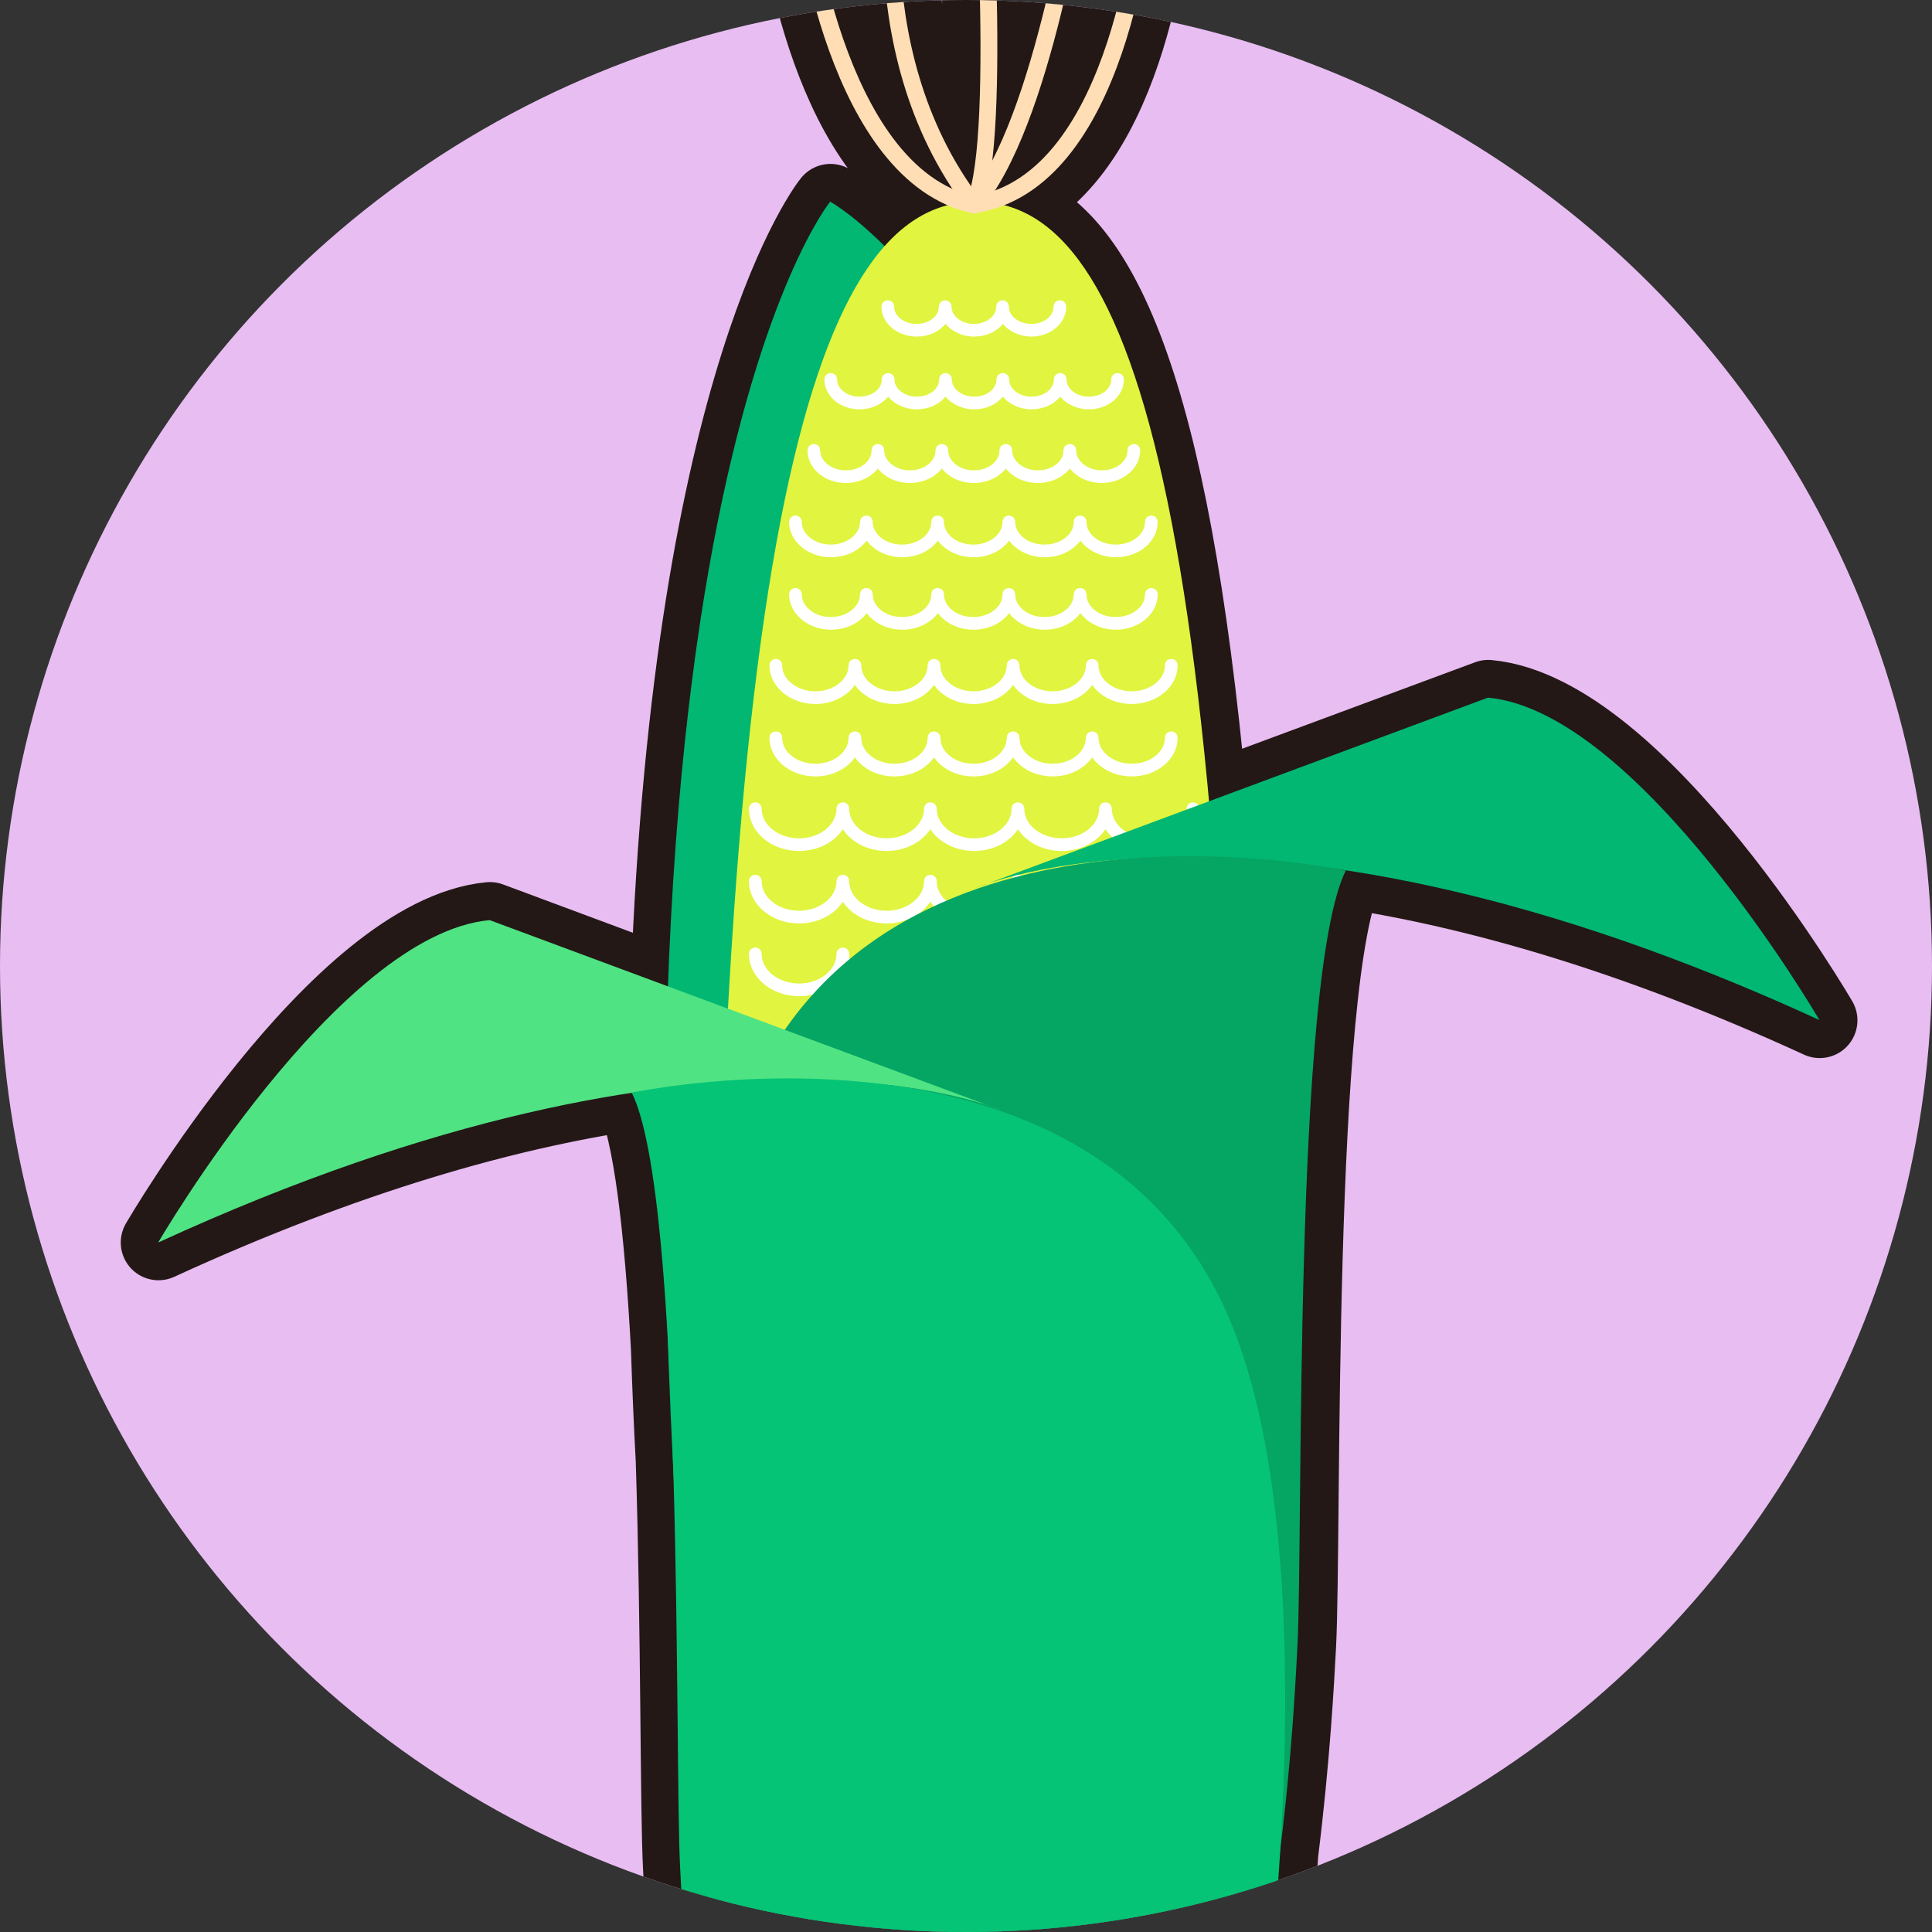 <?xml version="1.0" encoding="UTF-8"?>
<!-- Generator: Adobe Illustrator 26.4.1, SVG Export Plug-In . SVG Version: 6.00 Build 0)  -->
<svg xmlns="http://www.w3.org/2000/svg" xmlns:xlink="http://www.w3.org/1999/xlink" version="1.1" id="_レイヤー_2" x="0px" y="0px" viewBox="0 0 64 64" style="enable-background:new 0 0 64 64;" xml:space="preserve">
<rect x="0" y="0" width="64" height="64" fill="#333333" stroke="none"/>
<style type="text/css">
	.st0{clip-path:url(#SVGID_00000100358614083278750280000000173337037932840850_);}
	.st1{fill:#E8BDF2;}
	.st2{fill:#231815;stroke:#231815;stroke-width:2.5;stroke-linecap:round;stroke-linejoin:round;}
	.st3{fill:#02B771;}
	.st4{fill:#E1F43F;}
	.st5{fill:#FFDEB5;}
	.st6{fill:#FFFFFF;}
	.st7{fill:#05A564;}
	.st8{fill:#50E383;}
	.st9{fill:#05C476;}
</style>
<g id="design">
	<g>
		<defs>
			<circle id="SVGID_1_" cx="32" cy="32" r="32"></circle>
		</defs>
		<clipPath id="SVGID_00000073701963485490088130000000461097942637358475_">
			<use xlink:href="#SVGID_1_" style="overflow:visible;"></use>
		</clipPath>
		<g style="clip-path:url(#SVGID_00000073701963485490088130000000461097942637358475_);">
			<g>
				<rect x="-24" y="-24" class="st1" width="112" height="112"></rect>
				<path class="st2" d="M44.59,28.84c4.17,0.64,9.4,2.07,15.69,4.96c0,0-5.94-10.21-10.98-10.69l-9.24,3.43      C38.8,12.77,36.41,7.59,33.27,6.79c4.26-1.68,4.91-9.65,4.94-10.02c0.01-0.16-0.1-0.29-0.26-0.3c-0.16-0.02-0.29,0.1-0.3,0.26      c0,0.09-0.66,8.08-4.68,9.57c2.05-3.17,3.07-10.22,3.11-10.54c0.02-0.15-0.09-0.3-0.24-0.32s-0.3,0.09-0.32,0.24      c-0.01,0.07-0.92,6.35-2.65,9.67C33.33,1.56,32.73-6.4,32.7-6.79c-0.01-0.16-0.14-0.27-0.3-0.26s-0.27,0.15-0.26,0.3      c0,0.11,0.74,9.89,0.03,12.91C28.63,1.05,30.1-5.52,30.12-5.58c0.04-0.15-0.06-0.3-0.21-0.34c-0.15-0.03-0.3,0.06-0.34,0.21      c-0.02,0.07-1.5,6.67,1.98,11.95c-3.77-1.74-4.64-9.43-4.65-9.51c-0.02-0.15-0.15-0.26-0.31-0.25      c-0.15,0.02-0.27,0.16-0.25,0.31c0.04,0.35,0.93,8.22,5.08,10.01c-0.75,0.19-1.45,0.63-2.1,1.36c-1.1-1.09-1.81-1.48-1.81-1.48      s-4.62,5.67-5.37,25.99l-5.91-2.2C11.19,30.95,5.25,41.16,5.25,41.16c6.29-2.89,11.51-4.33,15.69-4.96      c0.64,1.29,1,4.6,1.21,8.44c0.04,1.21,0.09,2.46,0.16,3.74c0.18,5.7,0.14,11.57,0.24,13.48c0.19,3.69,1.16,23.12,9.22,23.12      s9-11.03,9.69-14.97c0.28-1.58,0.72-4.82,0.96-8.62c0.39-3.11,0.53-5.75,0.59-6.89c0.19-3.69-0.14-22.14,1.6-25.66L44.59,28.84z      "></path>
				<path class="st3" d="M41.87,60.35c0-45.91-14.37-53.67-14.37-53.67s-9.04,11.08-3.89,57.82"></path>
				<path class="st4" d="M41.05,55.22c0-38.26-3.43-48.54-8.72-48.54s-8.72,10.28-8.72,48.54"></path>
				<path class="st5" d="M32.26,7.06c-0.08,0-0.17-0.04-0.22-0.11c-4.11-5.38-2.49-12.59-2.48-12.66c0.04-0.15,0.19-0.24,0.34-0.21      c0.15,0.04,0.25,0.19,0.21,0.34c-0.02,0.07-1.57,7.03,2.38,12.19c0.09,0.12,0.07,0.3-0.05,0.4c-0.05,0.04-0.11,0.06-0.17,0.06      L32.26,7.06z"></path>
				<path class="st5" d="M32.26,7.06c0,0-0.08,0-0.11-0.02c-0.14-0.06-0.21-0.23-0.14-0.37c0.97-2.2,0.14-13.3,0.13-13.41      c-0.01-0.16,0.1-0.29,0.26-0.3c0.14-0.02,0.29,0.1,0.3,0.26c0.03,0.46,0.85,11.36-0.18,13.68c-0.05,0.11-0.15,0.17-0.26,0.17      V7.06z"></path>
				<path class="st5" d="M32.26,7.06c-0.07,0-0.13-0.02-0.19-0.07c-0.12-0.1-0.13-0.28-0.03-0.4C34.3,4,35.5-4.23,35.51-4.31      c0.02-0.15,0.17-0.26,0.32-0.24s0.26,0.16,0.24,0.32c-0.05,0.35-1.23,8.49-3.6,11.2c-0.06,0.06-0.13,0.1-0.21,0.1L32.26,7.06z"></path>
				<path class="st5" d="M32.26,7.06c0,0-0.04,0-0.06,0c-4.83-1.05-5.84-9.89-5.88-10.26c-0.02-0.16,0.1-0.29,0.25-0.31      c0.15-0.01,0.29,0.09,0.31,0.25c0,0.09,1,8.81,5.43,9.77c0.15,0.03,0.25,0.18,0.22,0.34c-0.03,0.13-0.15,0.22-0.28,0.22      L32.26,7.06z"></path>
				<path class="st5" d="M32.26,7.06c-0.14,0-0.26-0.1-0.28-0.24c-0.02-0.15,0.08-0.3,0.24-0.32c4.68-0.71,5.41-9.67,5.42-9.76      c0.01-0.16,0.14-0.28,0.3-0.26c0.16,0.01,0.27,0.15,0.26,0.3c-0.03,0.39-0.78,9.5-5.9,10.28C32.29,7.06,32.27,7.06,32.26,7.06z"></path>
				<path class="st6" d="M38.07,40.21c-0.62,0-1.17-0.29-1.45-0.72c-0.29,0.43-0.83,0.72-1.45,0.72s-1.17-0.29-1.45-0.72      c-0.28,0.43-0.83,0.72-1.45,0.72s-1.17-0.29-1.45-0.72c-0.29,0.43-0.83,0.72-1.45,0.72s-1.17-0.29-1.45-0.72      c-0.28,0.43-0.83,0.72-1.45,0.72c-0.92,0-1.66-0.63-1.66-1.4c0-0.12,0.09-0.21,0.21-0.21s0.21,0.09,0.21,0.21      c0,0.54,0.56,0.98,1.24,0.98s1.24-0.44,1.24-0.98c0-0.12,0.09-0.21,0.21-0.21s0.21,0.09,0.21,0.21c0,0.54,0.56,0.98,1.24,0.98      s1.24-0.44,1.24-0.98c0-0.12,0.09-0.21,0.21-0.21s0.21,0.09,0.21,0.21c0,0.54,0.56,0.98,1.24,0.98c0.68,0,1.24-0.44,1.24-0.98      c0-0.12,0.09-0.21,0.21-0.21s0.21,0.09,0.21,0.21c0,0.54,0.56,0.98,1.24,0.98s1.24-0.44,1.24-0.98c0-0.12,0.09-0.21,0.21-0.21      s0.21,0.09,0.21,0.21c0,0.54,0.56,0.98,1.24,0.98s1.24-0.44,1.24-0.98c0-0.12,0.09-0.21,0.21-0.21s0.21,0.09,0.21,0.21      C39.73,39.58,38.98,40.21,38.07,40.21z"></path>
				<path class="st6" d="M38.07,37.81c-0.62,0-1.17-0.29-1.45-0.72c-0.29,0.43-0.83,0.72-1.45,0.72s-1.17-0.29-1.45-0.72      c-0.28,0.43-0.83,0.72-1.45,0.72s-1.17-0.29-1.45-0.72c-0.29,0.43-0.83,0.72-1.45,0.72s-1.17-0.29-1.45-0.72      c-0.28,0.43-0.83,0.72-1.45,0.72c-0.92,0-1.66-0.63-1.66-1.4c0-0.12,0.09-0.21,0.21-0.21s0.21,0.09,0.21,0.21      c0,0.54,0.56,0.98,1.24,0.98s1.24-0.44,1.24-0.98c0-0.12,0.09-0.21,0.21-0.21s0.21,0.09,0.21,0.21c0,0.54,0.56,0.98,1.24,0.98      s1.24-0.44,1.24-0.98c0-0.12,0.09-0.21,0.21-0.21s0.21,0.09,0.21,0.21c0,0.54,0.56,0.98,1.24,0.98c0.68,0,1.24-0.44,1.24-0.98      c0-0.12,0.09-0.21,0.21-0.21s0.21,0.09,0.21,0.21c0,0.54,0.56,0.98,1.24,0.98s1.24-0.44,1.24-0.98c0-0.12,0.09-0.21,0.21-0.21      s0.21,0.09,0.21,0.21c0,0.54,0.56,0.98,1.24,0.98s1.24-0.44,1.24-0.98c0-0.12,0.09-0.21,0.21-0.21s0.21,0.09,0.21,0.21      C39.73,37.18,38.98,37.81,38.07,37.81z"></path>
				<path class="st6" d="M38.07,35.4c-0.62,0-1.17-0.29-1.45-0.72c-0.29,0.43-0.83,0.72-1.45,0.72s-1.17-0.29-1.45-0.72      c-0.28,0.43-0.83,0.72-1.45,0.72s-1.17-0.29-1.45-0.72c-0.29,0.43-0.83,0.72-1.45,0.72s-1.17-0.29-1.45-0.72      c-0.28,0.43-0.83,0.72-1.45,0.72c-0.92,0-1.66-0.63-1.66-1.4c0-0.12,0.09-0.21,0.21-0.21s0.21,0.09,0.21,0.21      c0,0.54,0.56,0.98,1.24,0.98s1.24-0.44,1.24-0.98c0-0.12,0.09-0.21,0.21-0.21s0.21,0.09,0.21,0.21c0,0.54,0.56,0.98,1.24,0.98      s1.24-0.44,1.24-0.98c0-0.12,0.09-0.21,0.21-0.21s0.21,0.09,0.21,0.21c0,0.54,0.56,0.98,1.24,0.98c0.68,0,1.24-0.44,1.24-0.98      c0-0.12,0.09-0.21,0.21-0.21s0.21,0.09,0.21,0.21c0,0.54,0.56,0.98,1.24,0.98s1.24-0.44,1.24-0.98c0-0.12,0.09-0.21,0.21-0.21      s0.21,0.09,0.21,0.21c0,0.54,0.56,0.98,1.24,0.98s1.24-0.44,1.24-0.98c0-0.12,0.09-0.21,0.21-0.21s0.21,0.09,0.21,0.21      C39.73,34.77,38.98,35.4,38.07,35.4z"></path>
				<path class="st6" d="M38.07,33c-0.62,0-1.17-0.29-1.45-0.72C36.33,32.71,35.79,33,35.17,33s-1.17-0.29-1.45-0.72      C33.44,32.71,32.89,33,32.27,33s-1.17-0.29-1.45-0.72C30.53,32.71,29.99,33,29.37,33s-1.17-0.29-1.45-0.72      C27.64,32.71,27.09,33,26.47,33c-0.92,0-1.66-0.63-1.66-1.4c0-0.12,0.09-0.21,0.21-0.21s0.21,0.09,0.21,0.21      c0,0.54,0.56,0.98,1.24,0.98s1.24-0.44,1.24-0.98c0-0.12,0.09-0.21,0.21-0.21s0.21,0.09,0.21,0.21c0,0.54,0.56,0.98,1.24,0.98      s1.24-0.44,1.24-0.98c0-0.12,0.09-0.21,0.21-0.21s0.21,0.09,0.21,0.21c0,0.54,0.56,0.98,1.24,0.98c0.68,0,1.24-0.44,1.24-0.98      c0-0.12,0.09-0.21,0.21-0.21s0.21,0.09,0.21,0.21c0,0.54,0.56,0.98,1.24,0.98s1.24-0.44,1.24-0.98c0-0.12,0.09-0.21,0.21-0.21      s0.21,0.09,0.21,0.21c0,0.54,0.56,0.98,1.24,0.98s1.24-0.44,1.24-0.98c0-0.12,0.09-0.21,0.21-0.21s0.21,0.09,0.21,0.21      C39.73,32.37,38.98,33,38.07,33z"></path>
				<path class="st6" d="M38.07,30.59c-0.62,0-1.17-0.29-1.45-0.72c-0.29,0.43-0.83,0.72-1.45,0.72S34,30.3,33.72,29.87      c-0.28,0.43-0.83,0.72-1.45,0.72s-1.17-0.29-1.45-0.72c-0.29,0.43-0.83,0.72-1.45,0.72s-1.17-0.29-1.45-0.72      c-0.28,0.43-0.83,0.72-1.45,0.72c-0.92,0-1.66-0.63-1.66-1.4c0-0.12,0.09-0.21,0.21-0.21s0.21,0.09,0.21,0.21      c0,0.54,0.56,0.98,1.24,0.98s1.24-0.44,1.24-0.98c0-0.12,0.09-0.21,0.21-0.21s0.21,0.09,0.21,0.21c0,0.54,0.56,0.98,1.24,0.98      s1.24-0.44,1.24-0.98c0-0.12,0.09-0.21,0.21-0.21s0.21,0.09,0.21,0.21c0,0.54,0.56,0.98,1.24,0.98c0.68,0,1.24-0.44,1.24-0.98      c0-0.12,0.09-0.21,0.21-0.21s0.21,0.09,0.21,0.21c0,0.54,0.56,0.98,1.24,0.98s1.24-0.44,1.24-0.98c0-0.12,0.09-0.21,0.21-0.21      s0.21,0.09,0.21,0.21c0,0.54,0.56,0.98,1.24,0.98s1.24-0.44,1.24-0.98c0-0.12,0.09-0.21,0.21-0.21s0.21,0.09,0.21,0.21      C39.73,29.96,38.98,30.59,38.07,30.59z"></path>
				<path class="st6" d="M38.07,28.19c-0.62,0-1.17-0.29-1.45-0.72c-0.29,0.43-0.83,0.72-1.45,0.72S34,27.9,33.72,27.47      c-0.28,0.43-0.83,0.72-1.45,0.72s-1.17-0.29-1.45-0.72c-0.29,0.43-0.83,0.72-1.45,0.72s-1.17-0.29-1.45-0.72      c-0.28,0.43-0.83,0.72-1.45,0.72c-0.92,0-1.66-0.63-1.66-1.4c0-0.12,0.09-0.21,0.21-0.21s0.21,0.09,0.21,0.21      c0,0.54,0.56,0.98,1.24,0.98s1.24-0.44,1.24-0.98c0-0.12,0.09-0.21,0.21-0.21s0.21,0.09,0.21,0.21c0,0.54,0.56,0.98,1.24,0.98      s1.24-0.44,1.24-0.98c0-0.12,0.09-0.21,0.21-0.21s0.21,0.09,0.21,0.21c0,0.54,0.56,0.98,1.24,0.98c0.68,0,1.24-0.44,1.24-0.98      c0-0.12,0.09-0.21,0.21-0.21s0.21,0.09,0.21,0.21c0,0.54,0.56,0.98,1.24,0.98s1.24-0.44,1.24-0.98c0-0.12,0.09-0.21,0.21-0.21      s0.21,0.09,0.21,0.21c0,0.54,0.56,0.98,1.24,0.98s1.24-0.44,1.24-0.98c0-0.12,0.09-0.21,0.21-0.21s0.21,0.09,0.21,0.21      C39.73,27.56,38.98,28.19,38.07,28.19z"></path>
				<path class="st6" d="M37.49,25.72c-0.56,0-1.04-0.25-1.31-0.63c-0.27,0.38-0.75,0.63-1.31,0.63s-1.04-0.25-1.31-0.63      c-0.27,0.38-0.75,0.63-1.31,0.63s-1.04-0.25-1.31-0.63c-0.27,0.38-0.75,0.63-1.31,0.63s-1.04-0.25-1.31-0.63      c-0.27,0.38-0.75,0.63-1.31,0.63c-0.84,0-1.52-0.57-1.52-1.28c0-0.12,0.09-0.21,0.21-0.21s0.21,0.09,0.21,0.21      c0,0.47,0.49,0.86,1.1,0.86s1.1-0.39,1.1-0.86c0-0.12,0.09-0.21,0.21-0.21s0.21,0.09,0.21,0.21c0,0.47,0.49,0.86,1.1,0.86      s1.1-0.39,1.1-0.86c0-0.12,0.09-0.21,0.21-0.21s0.21,0.09,0.21,0.21c0,0.47,0.49,0.86,1.1,0.86c0.61,0,1.1-0.39,1.1-0.86      c0-0.12,0.09-0.21,0.21-0.21s0.21,0.09,0.21,0.21c0,0.47,0.49,0.86,1.1,0.86s1.1-0.39,1.1-0.86c0-0.12,0.09-0.21,0.21-0.21      s0.21,0.09,0.21,0.21c0,0.47,0.49,0.86,1.1,0.86s1.1-0.39,1.1-0.86c0-0.12,0.09-0.21,0.21-0.21s0.21,0.09,0.21,0.21      C39.01,25.15,38.33,25.72,37.49,25.72L37.49,25.72z"></path>
				<path class="st6" d="M37.49,23.32c-0.56,0-1.04-0.25-1.31-0.63c-0.27,0.38-0.75,0.63-1.31,0.63s-1.04-0.25-1.31-0.63      c-0.27,0.38-0.75,0.63-1.31,0.63s-1.04-0.25-1.31-0.63c-0.27,0.38-0.75,0.63-1.31,0.63s-1.04-0.25-1.31-0.63      c-0.27,0.38-0.75,0.63-1.31,0.63c-0.84,0-1.52-0.57-1.52-1.28c0-0.12,0.09-0.21,0.21-0.21s0.21,0.09,0.21,0.21      c0,0.47,0.49,0.86,1.1,0.86s1.1-0.39,1.1-0.86c0-0.12,0.09-0.21,0.21-0.21s0.21,0.09,0.21,0.21c0,0.47,0.49,0.86,1.1,0.86      s1.1-0.39,1.1-0.86c0-0.12,0.09-0.21,0.21-0.21s0.21,0.09,0.21,0.21c0,0.47,0.49,0.86,1.1,0.86c0.61,0,1.1-0.39,1.1-0.86      c0-0.12,0.09-0.21,0.21-0.21s0.21,0.09,0.21,0.21c0,0.47,0.49,0.86,1.1,0.86s1.1-0.39,1.1-0.86c0-0.12,0.09-0.21,0.21-0.21      s0.21,0.09,0.21,0.21c0,0.47,0.49,0.86,1.1,0.86s1.1-0.39,1.1-0.86c0-0.12,0.09-0.21,0.21-0.21s0.21,0.09,0.21,0.21      C39.01,22.75,38.33,23.32,37.49,23.32L37.49,23.32z"></path>
				<path class="st6" d="M36.97,20.86c-0.5,0-0.93-0.22-1.18-0.55c-0.25,0.33-0.68,0.55-1.18,0.55s-0.93-0.22-1.18-0.55      c-0.25,0.33-0.68,0.55-1.18,0.55s-0.93-0.22-1.18-0.55c-0.25,0.33-0.68,0.55-1.18,0.55s-0.93-0.22-1.18-0.55      c-0.25,0.33-0.68,0.55-1.18,0.55c-0.77,0-1.39-0.53-1.39-1.17c0-0.12,0.09-0.21,0.21-0.21s0.21,0.09,0.21,0.21      c0,0.41,0.43,0.75,0.96,0.75s0.97-0.34,0.97-0.75c0-0.12,0.09-0.21,0.21-0.21s0.21,0.09,0.21,0.21c0,0.41,0.43,0.75,0.97,0.75      s0.97-0.34,0.97-0.75c0-0.12,0.09-0.21,0.21-0.21s0.21,0.09,0.21,0.21c0,0.41,0.43,0.75,0.97,0.75c0.54,0,0.97-0.34,0.97-0.75      c0-0.12,0.09-0.21,0.21-0.21s0.21,0.09,0.21,0.21c0,0.41,0.43,0.75,0.97,0.75s0.97-0.34,0.97-0.75c0-0.12,0.09-0.21,0.21-0.21      s0.21,0.09,0.21,0.21c0,0.41,0.43,0.75,0.97,0.75s0.97-0.34,0.97-0.75c0-0.12,0.09-0.21,0.21-0.21s0.21,0.09,0.21,0.21      c0,0.65-0.62,1.17-1.39,1.17H36.97z"></path>
				<path class="st6" d="M36.97,18.46c-0.5,0-0.93-0.22-1.18-0.55c-0.25,0.33-0.68,0.55-1.18,0.55s-0.93-0.22-1.18-0.55      c-0.25,0.33-0.68,0.55-1.18,0.55s-0.93-0.22-1.18-0.55c-0.25,0.33-0.68,0.55-1.18,0.55s-0.93-0.22-1.18-0.55      c-0.25,0.33-0.68,0.55-1.18,0.55c-0.77,0-1.39-0.53-1.39-1.17c0-0.12,0.09-0.21,0.21-0.21s0.21,0.09,0.21,0.21      c0,0.41,0.43,0.75,0.96,0.75s0.97-0.34,0.97-0.75c0-0.12,0.09-0.21,0.21-0.21s0.21,0.09,0.21,0.21c0,0.41,0.43,0.75,0.97,0.75      s0.97-0.34,0.97-0.75c0-0.12,0.09-0.21,0.21-0.21s0.21,0.09,0.21,0.21c0,0.41,0.43,0.75,0.97,0.75c0.54,0,0.97-0.34,0.97-0.75      c0-0.12,0.09-0.21,0.21-0.21s0.21,0.09,0.21,0.21c0,0.41,0.43,0.75,0.97,0.75s0.97-0.34,0.97-0.75c0-0.12,0.09-0.21,0.21-0.21      s0.21,0.09,0.21,0.21c0,0.41,0.43,0.75,0.97,0.75s0.97-0.34,0.97-0.75c0-0.12,0.09-0.21,0.21-0.21s0.21,0.09,0.21,0.21      c0,0.65-0.62,1.17-1.39,1.17H36.97z"></path>
				<path class="st6" d="M36.5,16c-0.44,0-0.83-0.19-1.06-0.48C35.21,15.81,34.82,16,34.38,16s-0.83-0.19-1.06-0.48      C33.09,15.81,32.7,16,32.26,16s-0.83-0.19-1.06-0.48C30.97,15.81,30.58,16,30.14,16s-0.83-0.19-1.06-0.48      C28.85,15.81,28.46,16,28.02,16c-0.7,0-1.27-0.48-1.27-1.08c0-0.12,0.09-0.21,0.21-0.21s0.21,0.09,0.21,0.21      c0,0.36,0.38,0.66,0.85,0.66s0.85-0.29,0.85-0.66c0-0.12,0.09-0.21,0.21-0.21s0.21,0.09,0.21,0.21c0,0.36,0.38,0.66,0.85,0.66      s0.85-0.29,0.85-0.66c0-0.12,0.09-0.21,0.21-0.21s0.21,0.09,0.21,0.21c0,0.36,0.38,0.66,0.85,0.66c0.47,0,0.85-0.29,0.85-0.66      c0-0.12,0.09-0.21,0.21-0.21s0.21,0.09,0.21,0.21c0,0.36,0.38,0.66,0.85,0.66s0.85-0.29,0.85-0.66c0-0.12,0.09-0.21,0.21-0.21      s0.21,0.09,0.21,0.21c0,0.36,0.38,0.66,0.85,0.66s0.85-0.29,0.85-0.66c0-0.12,0.09-0.21,0.21-0.21s0.21,0.09,0.21,0.21      C37.77,15.51,37.2,16,36.5,16L36.5,16z"></path>
				<path class="st6" d="M36.07,13.56c-0.39,0-0.74-0.17-0.95-0.42c-0.21,0.26-0.56,0.42-0.95,0.42s-0.74-0.17-0.95-0.42      c-0.21,0.26-0.56,0.42-0.95,0.42s-0.74-0.17-0.95-0.42c-0.21,0.26-0.56,0.42-0.95,0.42s-0.74-0.17-0.95-0.42      c-0.21,0.26-0.56,0.42-0.95,0.42c-0.64,0-1.16-0.44-1.16-0.99c0-0.12,0.09-0.21,0.21-0.21s0.21,0.09,0.21,0.21      c0,0.31,0.33,0.57,0.74,0.57s0.74-0.25,0.74-0.57c0-0.12,0.09-0.21,0.21-0.21s0.21,0.09,0.21,0.21c0,0.31,0.33,0.57,0.74,0.57      s0.74-0.25,0.74-0.57c0-0.12,0.09-0.21,0.21-0.21s0.21,0.09,0.21,0.21c0,0.31,0.33,0.57,0.74,0.57c0.41,0,0.74-0.25,0.74-0.57      c0-0.12,0.09-0.21,0.21-0.21s0.21,0.09,0.21,0.21c0,0.31,0.33,0.57,0.74,0.57s0.74-0.25,0.74-0.57c0-0.12,0.09-0.21,0.21-0.21      s0.21,0.09,0.21,0.21c0,0.31,0.33,0.57,0.74,0.57s0.74-0.25,0.74-0.57c0-0.12,0.09-0.21,0.21-0.21s0.21,0.09,0.21,0.21      C37.23,13.12,36.71,13.56,36.07,13.56z"></path>
				<path class="st6" d="M34.17,11.15c-0.39,0-0.74-0.17-0.95-0.42c-0.21,0.26-0.56,0.42-0.95,0.42s-0.74-0.17-0.95-0.42      c-0.21,0.26-0.56,0.42-0.95,0.42c-0.64,0-1.17-0.44-1.17-0.99c0-0.12,0.09-0.21,0.21-0.21s0.21,0.09,0.21,0.21      c0,0.31,0.33,0.57,0.74,0.57s0.74-0.25,0.74-0.57c0-0.12,0.09-0.21,0.21-0.21s0.21,0.09,0.21,0.21c0,0.31,0.33,0.57,0.74,0.57      S33,10.48,33,10.16c0-0.12,0.09-0.21,0.21-0.21s0.21,0.09,0.21,0.21c0,0.31,0.33,0.57,0.74,0.57s0.74-0.25,0.74-0.57      c0-0.12,0.09-0.21,0.21-0.21s0.21,0.09,0.21,0.21c0,0.55-0.52,0.99-1.16,0.99H34.17z"></path>
				<path class="st3" d="M49.29,23.11l-16.98,6.31c0,0,9.36-4.18,27.96,4.37C60.27,33.79,54.33,23.58,49.29,23.11L49.29,23.11z"></path>
				<path class="st7" d="M44.59,28.84c0,0-15.73-3.42-20.03,8.05c-2.88,7.69-1.19,21.84-0.49,25.77c0.7,3.94,1.63,14.97,9.69,14.97      s9.03-19.43,9.22-23.12s-0.14-22.15,1.6-25.67L44.59,28.84z"></path>
				<path class="st8" d="M16.22,30.48l16.98,6.31c0,0-9.36-4.18-27.96,4.37C5.24,41.16,11.18,30.95,16.22,30.48L16.22,30.48z"></path>
				<path class="st9" d="M20.92,36.2c0,0,15.73-3.42,20.03,8.05c2.88,7.69,1.19,21.84,0.49,25.77s-1.63,14.97-9.69,14.97      s-9.03-19.43-9.22-23.12s0.14-22.15-1.6-25.67L20.92,36.2z"></path>
			</g>
		</g>
	</g>
</g>
</svg>
